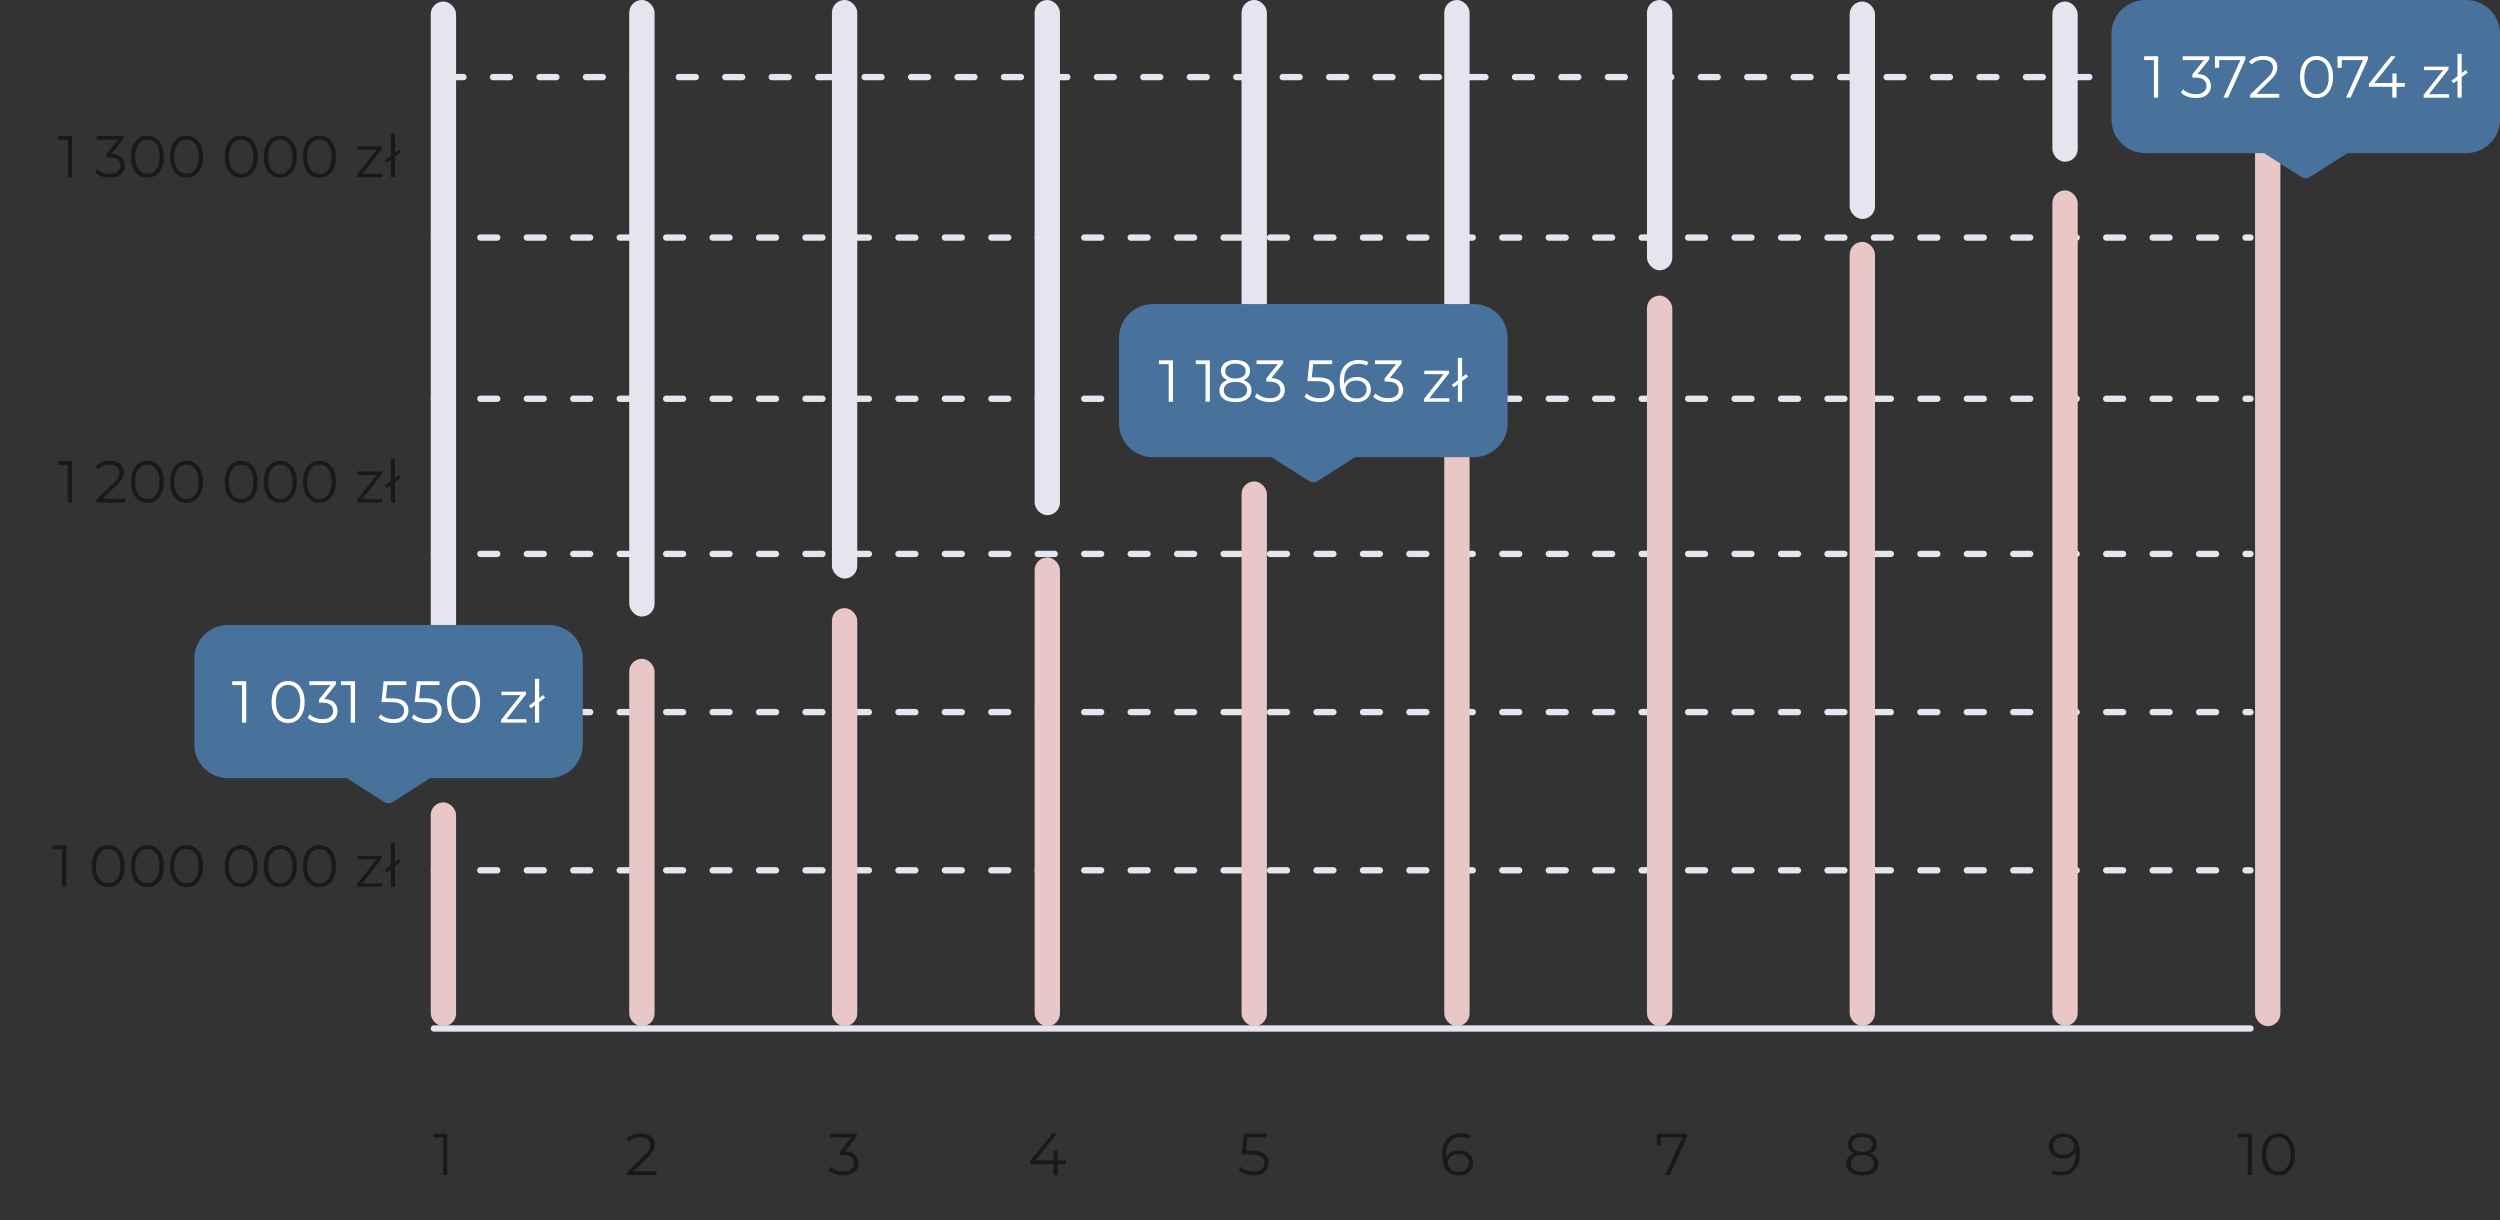 <svg width="592" height="289" viewBox="0 0 592 289" fill="none" xmlns="http://www.w3.org/2000/svg">
<rect x="0" y="0" width="592" height="289" fill="#333333" stroke="none"/>
<path d="M104.907 278.254V268.874L105.355 269.35H102.597V268.454H105.915V278.254H104.907Z" fill="black" fill-opacity="0.5"/>
<path d="M148.567 278.254V277.54L152.641 273.55C153.015 273.186 153.295 272.869 153.481 272.598C153.668 272.318 153.794 272.057 153.859 271.814C153.925 271.571 153.957 271.343 153.957 271.128C153.957 270.559 153.761 270.111 153.369 269.784C152.987 269.457 152.417 269.294 151.661 269.294C151.083 269.294 150.569 269.383 150.121 269.56C149.683 269.737 149.305 270.013 148.987 270.386L148.273 269.77C148.656 269.322 149.146 268.977 149.743 268.734C150.341 268.491 151.008 268.37 151.745 268.37C152.408 268.37 152.982 268.477 153.467 268.692C153.953 268.897 154.326 269.201 154.587 269.602C154.858 270.003 154.993 270.475 154.993 271.016C154.993 271.333 154.947 271.646 154.853 271.954C154.769 272.262 154.611 272.589 154.377 272.934C154.153 273.27 153.822 273.653 153.383 274.082L149.645 277.75L149.365 277.358H155.441V278.254H148.567Z" fill="black" fill-opacity="0.5"/>
<path d="M199.703 278.338C198.993 278.338 198.321 278.226 197.687 278.002C197.061 277.769 196.557 277.461 196.175 277.078L196.665 276.28C196.982 276.607 197.407 276.877 197.939 277.092C198.48 277.307 199.068 277.414 199.703 277.414C200.515 277.414 201.135 277.237 201.565 276.882C202.003 276.527 202.223 276.051 202.223 275.454C202.223 274.857 202.008 274.381 201.579 274.026C201.159 273.671 200.491 273.494 199.577 273.494H198.877V272.752L201.901 268.958L202.041 269.35H196.581V268.454H202.881V269.168L199.857 272.962L199.367 272.64H199.745C200.921 272.64 201.798 272.901 202.377 273.424C202.965 273.947 203.259 274.619 203.259 275.44C203.259 275.991 203.128 276.485 202.867 276.924C202.605 277.363 202.209 277.708 201.677 277.96C201.154 278.212 200.496 278.338 199.703 278.338Z" fill="black" fill-opacity="0.5"/>
<path d="M243.932 275.678V274.95L249.126 268.454H250.246L245.094 274.95L244.548 274.782H252.43V275.678H243.932ZM249.462 278.254V275.678L249.49 274.782V272.514H250.47V278.254H249.462Z" fill="black" fill-opacity="0.5"/>
<path d="M296.857 278.338C296.157 278.338 295.49 278.226 294.855 278.002C294.22 277.769 293.716 277.461 293.343 277.078L293.833 276.28C294.141 276.607 294.561 276.877 295.093 277.092C295.634 277.307 296.218 277.414 296.843 277.414C297.674 277.414 298.304 277.232 298.733 276.868C299.172 276.495 299.391 276.009 299.391 275.412C299.391 274.992 299.288 274.633 299.083 274.334C298.887 274.026 298.551 273.788 298.075 273.62C297.599 273.452 296.946 273.368 296.115 273.368H294.029L294.533 268.454H299.895V269.35H294.939L295.457 268.86L295.023 272.976L294.505 272.472H296.339C297.328 272.472 298.122 272.593 298.719 272.836C299.316 273.079 299.746 273.419 300.007 273.858C300.278 274.287 300.413 274.791 300.413 275.37C300.413 275.921 300.282 276.425 300.021 276.882C299.76 277.33 299.368 277.685 298.845 277.946C298.322 278.207 297.66 278.338 296.857 278.338Z" fill="black" fill-opacity="0.5"/>
<path d="M345.48 278.338C344.612 278.338 343.88 278.147 343.282 277.764C342.685 277.372 342.232 276.812 341.924 276.084C341.616 275.347 341.462 274.465 341.462 273.438C341.462 272.327 341.649 271.399 342.022 270.652C342.405 269.896 342.932 269.327 343.604 268.944C344.276 268.561 345.056 268.37 345.942 268.37C346.381 268.37 346.801 268.412 347.202 268.496C347.604 268.58 347.958 268.715 348.266 268.902L347.86 269.714C347.608 269.546 347.319 269.429 346.992 269.364C346.666 269.289 346.32 269.252 345.956 269.252C344.902 269.252 344.057 269.588 343.422 270.26C342.797 270.932 342.484 271.935 342.484 273.27C342.484 273.475 342.494 273.732 342.512 274.04C342.54 274.339 342.596 274.637 342.68 274.936L342.33 274.67C342.433 274.185 342.634 273.774 342.932 273.438C343.231 273.093 343.604 272.831 344.052 272.654C344.5 272.477 344.99 272.388 345.522 272.388C346.176 272.388 346.75 272.509 347.244 272.752C347.739 272.995 348.126 273.335 348.406 273.774C348.686 274.213 348.826 274.731 348.826 275.328C348.826 275.935 348.682 276.467 348.392 276.924C348.103 277.372 347.702 277.722 347.188 277.974C346.684 278.217 346.115 278.338 345.48 278.338ZM345.438 277.484C345.905 277.484 346.316 277.4 346.67 277.232C347.034 277.055 347.319 276.807 347.524 276.49C347.73 276.163 347.832 275.785 347.832 275.356C347.832 274.712 347.608 274.199 347.16 273.816C346.722 273.433 346.124 273.242 345.368 273.242C344.864 273.242 344.426 273.335 344.052 273.522C343.679 273.709 343.385 273.965 343.17 274.292C342.956 274.609 342.848 274.973 342.848 275.384C342.848 275.739 342.946 276.079 343.142 276.406C343.338 276.723 343.628 276.985 344.01 277.19C344.402 277.386 344.878 277.484 345.438 277.484Z" fill="black" fill-opacity="0.5"/>
<path d="M394.328 278.254L398.556 268.902L398.864 269.35H392.802L393.32 268.86V271.184H392.326V268.454H399.522V269.168L395.42 278.254H394.328Z" fill="black" fill-opacity="0.5"/>
<path d="M440.988 278.338C440.204 278.338 439.527 278.226 438.958 278.002C438.398 277.778 437.964 277.456 437.656 277.036C437.357 276.607 437.208 276.103 437.208 275.524C437.208 274.964 437.353 274.488 437.642 274.096C437.941 273.695 438.37 273.387 438.93 273.172C439.499 272.957 440.185 272.85 440.988 272.85C441.781 272.85 442.463 272.957 443.032 273.172C443.601 273.387 444.035 273.695 444.334 274.096C444.642 274.488 444.796 274.964 444.796 275.524C444.796 276.103 444.642 276.607 444.334 277.036C444.026 277.456 443.587 277.778 443.018 278.002C442.449 278.226 441.772 278.338 440.988 278.338ZM440.988 277.484C441.856 277.484 442.533 277.307 443.018 276.952C443.513 276.597 443.76 276.117 443.76 275.51C443.76 274.903 443.513 274.427 443.018 274.082C442.533 273.727 441.856 273.55 440.988 273.55C440.12 273.55 439.443 273.727 438.958 274.082C438.473 274.427 438.23 274.903 438.23 275.51C438.23 276.117 438.473 276.597 438.958 276.952C439.443 277.307 440.12 277.484 440.988 277.484ZM440.988 273.424C440.26 273.424 439.639 273.326 439.126 273.13C438.622 272.934 438.235 272.654 437.964 272.29C437.693 271.917 437.558 271.473 437.558 270.96C437.558 270.419 437.698 269.957 437.978 269.574C438.267 269.182 438.669 268.883 439.182 268.678C439.695 268.473 440.297 268.37 440.988 268.37C441.679 268.37 442.281 268.473 442.794 268.678C443.317 268.883 443.723 269.182 444.012 269.574C444.301 269.957 444.446 270.419 444.446 270.96C444.446 271.473 444.311 271.917 444.04 272.29C443.769 272.654 443.373 272.934 442.85 273.13C442.337 273.326 441.716 273.424 440.988 273.424ZM440.988 272.752C441.753 272.752 442.351 272.593 442.78 272.276C443.209 271.959 443.424 271.534 443.424 271.002C443.424 270.442 443.2 270.008 442.752 269.7C442.313 269.383 441.725 269.224 440.988 269.224C440.251 269.224 439.663 269.383 439.224 269.7C438.785 270.008 438.566 270.437 438.566 270.988C438.566 271.529 438.776 271.959 439.196 272.276C439.625 272.593 440.223 272.752 440.988 272.752Z" fill="black" fill-opacity="0.5"/>
<path d="M488.514 268.37C489.382 268.37 490.115 268.566 490.712 268.958C491.31 269.341 491.762 269.896 492.07 270.624C492.378 271.352 492.532 272.234 492.532 273.27C492.532 274.371 492.341 275.3 491.958 276.056C491.585 276.812 491.062 277.381 490.39 277.764C489.718 278.147 488.939 278.338 488.052 278.338C487.614 278.338 487.194 278.296 486.792 278.212C486.4 278.128 486.046 277.993 485.728 277.806L486.134 276.994C486.386 277.162 486.676 277.283 487.002 277.358C487.338 277.423 487.684 277.456 488.038 277.456C489.093 277.456 489.933 277.12 490.558 276.448C491.193 275.776 491.51 274.773 491.51 273.438C491.51 273.223 491.496 272.967 491.468 272.668C491.45 272.369 491.398 272.071 491.314 271.772L491.664 272.038C491.571 272.523 491.37 272.939 491.062 273.284C490.764 273.62 490.39 273.877 489.942 274.054C489.504 274.231 489.014 274.32 488.472 274.32C487.828 274.32 487.254 274.199 486.75 273.956C486.256 273.713 485.868 273.373 485.588 272.934C485.308 272.495 485.168 271.977 485.168 271.38C485.168 270.764 485.313 270.232 485.602 269.784C485.892 269.336 486.288 268.991 486.792 268.748C487.306 268.496 487.88 268.37 488.514 268.37ZM488.556 269.224C488.09 269.224 487.674 269.313 487.31 269.49C486.956 269.658 486.676 269.901 486.47 270.218C486.265 270.535 486.162 270.913 486.162 271.352C486.162 271.996 486.382 272.509 486.82 272.892C487.268 273.275 487.87 273.466 488.626 273.466C489.13 273.466 489.569 273.373 489.942 273.186C490.325 272.999 490.619 272.743 490.824 272.416C491.039 272.089 491.146 271.725 491.146 271.324C491.146 270.96 491.048 270.619 490.852 270.302C490.656 269.985 490.367 269.728 489.984 269.532C489.602 269.327 489.126 269.224 488.556 269.224Z" fill="black" fill-opacity="0.5"/>
<path d="M532.272 278.254V268.874L532.72 269.35H529.962V268.454H533.28V278.254H532.272ZM539.529 278.338C538.773 278.338 538.101 278.142 537.513 277.75C536.925 277.349 536.463 276.779 536.127 276.042C535.791 275.295 535.623 274.399 535.623 273.354C535.623 272.309 535.791 271.417 536.127 270.68C536.463 269.933 536.925 269.364 537.513 268.972C538.101 268.571 538.773 268.37 539.529 268.37C540.285 268.37 540.957 268.571 541.545 268.972C542.133 269.364 542.595 269.933 542.931 270.68C543.276 271.417 543.449 272.309 543.449 273.354C543.449 274.399 543.276 275.295 542.931 276.042C542.595 276.779 542.133 277.349 541.545 277.75C540.957 278.142 540.285 278.338 539.529 278.338ZM539.529 277.414C540.107 277.414 540.611 277.26 541.041 276.952C541.47 276.635 541.806 276.177 542.049 275.58C542.291 274.973 542.413 274.231 542.413 273.354C542.413 272.477 542.291 271.739 542.049 271.142C541.806 270.535 541.47 270.078 541.041 269.77C540.611 269.453 540.107 269.294 539.529 269.294C538.969 269.294 538.469 269.453 538.031 269.77C537.592 270.078 537.251 270.535 537.009 271.142C536.766 271.739 536.645 272.477 536.645 273.354C536.645 274.231 536.766 274.973 537.009 275.58C537.251 276.177 537.592 276.635 538.031 276.952C538.469 277.26 538.969 277.414 539.529 277.414Z" fill="black" fill-opacity="0.5"/>
<path d="M14.707 210V200.62L15.155 201.096H12.398V200.2H15.716V210H14.707ZM25.628 210.084C24.872 210.084 24.2 209.888 23.612 209.496C23.024 209.095 22.562 208.525 22.226 207.788C21.89 207.041 21.722 206.145 21.722 205.1C21.722 204.055 21.89 203.163 22.226 202.426C22.562 201.679 23.024 201.11 23.612 200.718C24.2 200.317 24.872 200.116 25.628 200.116C26.384 200.116 27.056 200.317 27.644 200.718C28.232 201.11 28.694 201.679 29.03 202.426C29.375 203.163 29.548 204.055 29.548 205.1C29.548 206.145 29.375 207.041 29.03 207.788C28.694 208.525 28.232 209.095 27.644 209.496C27.056 209.888 26.384 210.084 25.628 210.084ZM25.628 209.16C26.207 209.16 26.711 209.006 27.14 208.698C27.57 208.381 27.905 207.923 28.148 207.326C28.391 206.719 28.512 205.977 28.512 205.1C28.512 204.223 28.391 203.485 28.148 202.888C27.905 202.281 27.57 201.824 27.14 201.516C26.711 201.199 26.207 201.04 25.628 201.04C25.068 201.04 24.569 201.199 24.13 201.516C23.692 201.824 23.351 202.281 23.108 202.888C22.866 203.485 22.744 204.223 22.744 205.1C22.744 205.977 22.866 206.719 23.108 207.326C23.351 207.923 23.692 208.381 24.13 208.698C24.569 209.006 25.068 209.16 25.628 209.16ZM34.898 210.084C34.142 210.084 33.47 209.888 32.882 209.496C32.294 209.095 31.832 208.525 31.496 207.788C31.16 207.041 30.992 206.145 30.992 205.1C30.992 204.055 31.16 203.163 31.496 202.426C31.832 201.679 32.294 201.11 32.882 200.718C33.47 200.317 34.142 200.116 34.898 200.116C35.654 200.116 36.326 200.317 36.914 200.718C37.502 201.11 37.964 201.679 38.3 202.426C38.645 203.163 38.818 204.055 38.818 205.1C38.818 206.145 38.645 207.041 38.3 207.788C37.964 208.525 37.502 209.095 36.914 209.496C36.326 209.888 35.654 210.084 34.898 210.084ZM34.898 209.16C35.476 209.16 35.98 209.006 36.41 208.698C36.839 208.381 37.175 207.923 37.418 207.326C37.66 206.719 37.782 205.977 37.782 205.1C37.782 204.223 37.66 203.485 37.418 202.888C37.175 202.281 36.839 201.824 36.41 201.516C35.98 201.199 35.476 201.04 34.898 201.04C34.338 201.04 33.838 201.199 33.4 201.516C32.961 201.824 32.62 202.281 32.378 202.888C32.135 203.485 32.014 204.223 32.014 205.1C32.014 205.977 32.135 206.719 32.378 207.326C32.62 207.923 32.961 208.381 33.4 208.698C33.838 209.006 34.338 209.16 34.898 209.16ZM44.167 210.084C43.411 210.084 42.739 209.888 42.151 209.496C41.563 209.095 41.101 208.525 40.765 207.788C40.429 207.041 40.261 206.145 40.261 205.1C40.261 204.055 40.429 203.163 40.765 202.426C41.101 201.679 41.563 201.11 42.151 200.718C42.739 200.317 43.411 200.116 44.167 200.116C44.923 200.116 45.595 200.317 46.183 200.718C46.771 201.11 47.233 201.679 47.569 202.426C47.914 203.163 48.087 204.055 48.087 205.1C48.087 206.145 47.914 207.041 47.569 207.788C47.233 208.525 46.771 209.095 46.183 209.496C45.595 209.888 44.923 210.084 44.167 210.084ZM44.167 209.16C44.746 209.16 45.25 209.006 45.679 208.698C46.108 208.381 46.444 207.923 46.687 207.326C46.93 206.719 47.051 205.977 47.051 205.1C47.051 204.223 46.93 203.485 46.687 202.888C46.444 202.281 46.108 201.824 45.679 201.516C45.25 201.199 44.746 201.04 44.167 201.04C43.607 201.04 43.108 201.199 42.669 201.516C42.23 201.824 41.89 202.281 41.647 202.888C41.404 203.485 41.283 204.223 41.283 205.1C41.283 205.977 41.404 206.719 41.647 207.326C41.89 207.923 42.23 208.381 42.669 208.698C43.108 209.006 43.607 209.16 44.167 209.16ZM57.101 210.084C56.345 210.084 55.673 209.888 55.085 209.496C54.497 209.095 54.035 208.525 53.699 207.788C53.363 207.041 53.195 206.145 53.195 205.1C53.195 204.055 53.363 203.163 53.699 202.426C54.035 201.679 54.497 201.11 55.085 200.718C55.673 200.317 56.345 200.116 57.101 200.116C57.857 200.116 58.529 200.317 59.117 200.718C59.705 201.11 60.167 201.679 60.503 202.426C60.848 203.163 61.021 204.055 61.021 205.1C61.021 206.145 60.848 207.041 60.503 207.788C60.167 208.525 59.705 209.095 59.117 209.496C58.529 209.888 57.857 210.084 57.101 210.084ZM57.101 209.16C57.679 209.16 58.184 209.006 58.613 208.698C59.042 208.381 59.378 207.923 59.621 207.326C59.864 206.719 59.985 205.977 59.985 205.1C59.985 204.223 59.864 203.485 59.621 202.888C59.378 202.281 59.042 201.824 58.613 201.516C58.184 201.199 57.679 201.04 57.101 201.04C56.541 201.04 56.041 201.199 55.603 201.516C55.164 201.824 54.824 202.281 54.581 202.888C54.338 203.485 54.217 204.223 54.217 205.1C54.217 205.977 54.338 206.719 54.581 207.326C54.824 207.923 55.164 208.381 55.603 208.698C56.041 209.006 56.541 209.16 57.101 209.16ZM66.37 210.084C65.614 210.084 64.942 209.888 64.354 209.496C63.766 209.095 63.304 208.525 62.968 207.788C62.632 207.041 62.464 206.145 62.464 205.1C62.464 204.055 62.632 203.163 62.968 202.426C63.304 201.679 63.766 201.11 64.354 200.718C64.942 200.317 65.614 200.116 66.37 200.116C67.126 200.116 67.798 200.317 68.386 200.718C68.974 201.11 69.436 201.679 69.772 202.426C70.118 203.163 70.29 204.055 70.29 205.1C70.29 206.145 70.118 207.041 69.772 207.788C69.436 208.525 68.974 209.095 68.386 209.496C67.798 209.888 67.126 210.084 66.37 210.084ZM66.37 209.16C66.949 209.16 67.453 209.006 67.882 208.698C68.312 208.381 68.648 207.923 68.89 207.326C69.133 206.719 69.254 205.977 69.254 205.1C69.254 204.223 69.133 203.485 68.89 202.888C68.648 202.281 68.312 201.824 67.882 201.516C67.453 201.199 66.949 201.04 66.37 201.04C65.81 201.04 65.311 201.199 64.872 201.516C64.434 201.824 64.093 202.281 63.85 202.888C63.608 203.485 63.486 204.223 63.486 205.1C63.486 205.977 63.608 206.719 63.85 207.326C64.093 207.923 64.434 208.381 64.872 208.698C65.311 209.006 65.81 209.16 66.37 209.16ZM75.64 210.084C74.884 210.084 74.212 209.888 73.624 209.496C73.036 209.095 72.574 208.525 72.238 207.788C71.902 207.041 71.734 206.145 71.734 205.1C71.734 204.055 71.902 203.163 72.238 202.426C72.574 201.679 73.036 201.11 73.624 200.718C74.212 200.317 74.884 200.116 75.64 200.116C76.396 200.116 77.068 200.317 77.656 200.718C78.244 201.11 78.706 201.679 79.042 202.426C79.387 203.163 79.56 204.055 79.56 205.1C79.56 206.145 79.387 207.041 79.042 207.788C78.706 208.525 78.244 209.095 77.656 209.496C77.068 209.888 76.396 210.084 75.64 210.084ZM75.64 209.16C76.219 209.16 76.722 209.006 77.152 208.698C77.581 208.381 77.917 207.923 78.16 207.326C78.403 206.719 78.524 205.977 78.524 205.1C78.524 204.223 78.403 203.485 78.16 202.888C77.917 202.281 77.581 201.824 77.152 201.516C76.722 201.199 76.219 201.04 75.64 201.04C75.08 201.04 74.581 201.199 74.142 201.516C73.703 201.824 73.362 202.281 73.12 202.888C72.877 203.485 72.756 204.223 72.756 205.1C72.756 205.977 72.877 206.719 73.12 207.326C73.362 207.923 73.703 208.381 74.142 208.698C74.581 209.006 75.08 209.16 75.64 209.16ZM84.528 210V209.342L89.427 203.14L89.638 203.476H84.612V202.65H90.421V203.294L85.535 209.51L85.284 209.174H90.519V210H84.528ZM92.546 210V199.612H93.54V210H92.546ZM91.58 206.598L91.118 205.996L94.506 203.448L94.954 204.064L91.58 206.598Z" fill="black" fill-opacity="0.5"/>
<path d="M16.047 119V109.62L16.495 110.096H13.737V109.2H17.055V119H16.047ZM22.88 119V118.286L26.954 114.296C27.327 113.932 27.607 113.615 27.794 113.344C27.981 113.064 28.107 112.803 28.172 112.56C28.237 112.317 28.27 112.089 28.27 111.874C28.27 111.305 28.074 110.857 27.682 110.53C27.299 110.203 26.73 110.04 25.974 110.04C25.395 110.04 24.882 110.129 24.434 110.306C23.995 110.483 23.617 110.759 23.3 111.132L22.586 110.516C22.969 110.068 23.459 109.723 24.056 109.48C24.653 109.237 25.321 109.116 26.058 109.116C26.721 109.116 27.295 109.223 27.78 109.438C28.265 109.643 28.639 109.947 28.9 110.348C29.171 110.749 29.306 111.221 29.306 111.762C29.306 112.079 29.259 112.392 29.166 112.7C29.082 113.008 28.923 113.335 28.69 113.68C28.466 114.016 28.135 114.399 27.696 114.828L23.958 118.496L23.678 118.104H29.754V119H22.88ZM34.898 119.084C34.142 119.084 33.47 118.888 32.882 118.496C32.294 118.095 31.832 117.525 31.496 116.788C31.16 116.041 30.992 115.145 30.992 114.1C30.992 113.055 31.16 112.163 31.496 111.426C31.832 110.679 32.294 110.11 32.882 109.718C33.47 109.317 34.142 109.116 34.898 109.116C35.654 109.116 36.326 109.317 36.914 109.718C37.502 110.11 37.964 110.679 38.3 111.426C38.645 112.163 38.818 113.055 38.818 114.1C38.818 115.145 38.645 116.041 38.3 116.788C37.964 117.525 37.502 118.095 36.914 118.496C36.326 118.888 35.654 119.084 34.898 119.084ZM34.898 118.16C35.476 118.16 35.98 118.006 36.41 117.698C36.839 117.381 37.175 116.923 37.418 116.326C37.66 115.719 37.782 114.977 37.782 114.1C37.782 113.223 37.66 112.485 37.418 111.888C37.175 111.281 36.839 110.824 36.41 110.516C35.98 110.199 35.476 110.04 34.898 110.04C34.338 110.04 33.838 110.199 33.4 110.516C32.961 110.824 32.62 111.281 32.378 111.888C32.135 112.485 32.014 113.223 32.014 114.1C32.014 114.977 32.135 115.719 32.378 116.326C32.62 116.923 32.961 117.381 33.4 117.698C33.838 118.006 34.338 118.16 34.898 118.16ZM44.167 119.084C43.411 119.084 42.739 118.888 42.151 118.496C41.563 118.095 41.101 117.525 40.765 116.788C40.429 116.041 40.261 115.145 40.261 114.1C40.261 113.055 40.429 112.163 40.765 111.426C41.101 110.679 41.563 110.11 42.151 109.718C42.739 109.317 43.411 109.116 44.167 109.116C44.923 109.116 45.595 109.317 46.183 109.718C46.771 110.11 47.233 110.679 47.569 111.426C47.914 112.163 48.087 113.055 48.087 114.1C48.087 115.145 47.914 116.041 47.569 116.788C47.233 117.525 46.771 118.095 46.183 118.496C45.595 118.888 44.923 119.084 44.167 119.084ZM44.167 118.16C44.746 118.16 45.25 118.006 45.679 117.698C46.108 117.381 46.444 116.923 46.687 116.326C46.93 115.719 47.051 114.977 47.051 114.1C47.051 113.223 46.93 112.485 46.687 111.888C46.444 111.281 46.108 110.824 45.679 110.516C45.25 110.199 44.746 110.04 44.167 110.04C43.607 110.04 43.108 110.199 42.669 110.516C42.23 110.824 41.89 111.281 41.647 111.888C41.404 112.485 41.283 113.223 41.283 114.1C41.283 114.977 41.404 115.719 41.647 116.326C41.89 116.923 42.23 117.381 42.669 117.698C43.108 118.006 43.607 118.16 44.167 118.16ZM57.101 119.084C56.345 119.084 55.673 118.888 55.085 118.496C54.497 118.095 54.035 117.525 53.699 116.788C53.363 116.041 53.195 115.145 53.195 114.1C53.195 113.055 53.363 112.163 53.699 111.426C54.035 110.679 54.497 110.11 55.085 109.718C55.673 109.317 56.345 109.116 57.101 109.116C57.857 109.116 58.529 109.317 59.117 109.718C59.705 110.11 60.167 110.679 60.503 111.426C60.848 112.163 61.021 113.055 61.021 114.1C61.021 115.145 60.848 116.041 60.503 116.788C60.167 117.525 59.705 118.095 59.117 118.496C58.529 118.888 57.857 119.084 57.101 119.084ZM57.101 118.16C57.679 118.16 58.184 118.006 58.613 117.698C59.042 117.381 59.378 116.923 59.621 116.326C59.864 115.719 59.985 114.977 59.985 114.1C59.985 113.223 59.864 112.485 59.621 111.888C59.378 111.281 59.042 110.824 58.613 110.516C58.184 110.199 57.679 110.04 57.101 110.04C56.541 110.04 56.041 110.199 55.603 110.516C55.164 110.824 54.824 111.281 54.581 111.888C54.338 112.485 54.217 113.223 54.217 114.1C54.217 114.977 54.338 115.719 54.581 116.326C54.824 116.923 55.164 117.381 55.603 117.698C56.041 118.006 56.541 118.16 57.101 118.16ZM66.37 119.084C65.614 119.084 64.942 118.888 64.354 118.496C63.766 118.095 63.304 117.525 62.968 116.788C62.632 116.041 62.464 115.145 62.464 114.1C62.464 113.055 62.632 112.163 62.968 111.426C63.304 110.679 63.766 110.11 64.354 109.718C64.942 109.317 65.614 109.116 66.37 109.116C67.126 109.116 67.798 109.317 68.386 109.718C68.974 110.11 69.436 110.679 69.772 111.426C70.118 112.163 70.29 113.055 70.29 114.1C70.29 115.145 70.118 116.041 69.772 116.788C69.436 117.525 68.974 118.095 68.386 118.496C67.798 118.888 67.126 119.084 66.37 119.084ZM66.37 118.16C66.949 118.16 67.453 118.006 67.882 117.698C68.312 117.381 68.648 116.923 68.89 116.326C69.133 115.719 69.254 114.977 69.254 114.1C69.254 113.223 69.133 112.485 68.89 111.888C68.648 111.281 68.312 110.824 67.882 110.516C67.453 110.199 66.949 110.04 66.37 110.04C65.81 110.04 65.311 110.199 64.872 110.516C64.434 110.824 64.093 111.281 63.85 111.888C63.608 112.485 63.486 113.223 63.486 114.1C63.486 114.977 63.608 115.719 63.85 116.326C64.093 116.923 64.434 117.381 64.872 117.698C65.311 118.006 65.81 118.16 66.37 118.16ZM75.64 119.084C74.884 119.084 74.212 118.888 73.624 118.496C73.036 118.095 72.574 117.525 72.238 116.788C71.902 116.041 71.734 115.145 71.734 114.1C71.734 113.055 71.902 112.163 72.238 111.426C72.574 110.679 73.036 110.11 73.624 109.718C74.212 109.317 74.884 109.116 75.64 109.116C76.396 109.116 77.068 109.317 77.656 109.718C78.244 110.11 78.706 110.679 79.042 111.426C79.387 112.163 79.56 113.055 79.56 114.1C79.56 115.145 79.387 116.041 79.042 116.788C78.706 117.525 78.244 118.095 77.656 118.496C77.068 118.888 76.396 119.084 75.64 119.084ZM75.64 118.16C76.219 118.16 76.722 118.006 77.152 117.698C77.581 117.381 77.917 116.923 78.16 116.326C78.403 115.719 78.524 114.977 78.524 114.1C78.524 113.223 78.403 112.485 78.16 111.888C77.917 111.281 77.581 110.824 77.152 110.516C76.722 110.199 76.219 110.04 75.64 110.04C75.08 110.04 74.581 110.199 74.142 110.516C73.703 110.824 73.362 111.281 73.12 111.888C72.877 112.485 72.756 113.223 72.756 114.1C72.756 114.977 72.877 115.719 73.12 116.326C73.362 116.923 73.703 117.381 74.142 117.698C74.581 118.006 75.08 118.16 75.64 118.16ZM84.528 119V118.342L89.427 112.14L89.638 112.476H84.612V111.65H90.421V112.294L85.535 118.51L85.284 118.174H90.519V119H84.528ZM92.546 119V108.612H93.54V119H92.546ZM91.58 115.598L91.118 114.996L94.506 112.448L94.954 113.064L91.58 115.598Z" fill="black" fill-opacity="0.5"/>
<path d="M16.075 42V32.62L16.523 33.096H13.765V32.2H17.083V42H16.075ZM26.015 42.084C25.306 42.084 24.634 41.972 23.999 41.748C23.374 41.515 22.87 41.207 22.487 40.824L22.977 40.026C23.295 40.353 23.719 40.623 24.251 40.838C24.793 41.053 25.381 41.16 26.015 41.16C26.827 41.16 27.448 40.983 27.877 40.628C28.316 40.273 28.535 39.797 28.535 39.2C28.535 38.603 28.321 38.127 27.891 37.772C27.471 37.417 26.804 37.24 25.889 37.24H25.189V36.498L28.213 32.704L28.353 33.096H22.893V32.2H29.193V32.914L26.169 36.708L25.679 36.386H26.057C27.233 36.386 28.111 36.647 28.689 37.17C29.277 37.693 29.571 38.365 29.571 39.186C29.571 39.737 29.441 40.231 29.179 40.67C28.918 41.109 28.521 41.454 27.989 41.706C27.467 41.958 26.809 42.084 26.015 42.084ZM34.898 42.084C34.142 42.084 33.47 41.888 32.882 41.496C32.294 41.095 31.832 40.525 31.496 39.788C31.16 39.041 30.992 38.145 30.992 37.1C30.992 36.055 31.16 35.163 31.496 34.426C31.832 33.679 32.294 33.11 32.882 32.718C33.47 32.317 34.142 32.116 34.898 32.116C35.654 32.116 36.326 32.317 36.914 32.718C37.502 33.11 37.964 33.679 38.3 34.426C38.645 35.163 38.818 36.055 38.818 37.1C38.818 38.145 38.645 39.041 38.3 39.788C37.964 40.525 37.502 41.095 36.914 41.496C36.326 41.888 35.654 42.084 34.898 42.084ZM34.898 41.16C35.476 41.16 35.98 41.006 36.41 40.698C36.839 40.381 37.175 39.923 37.418 39.326C37.66 38.719 37.782 37.977 37.782 37.1C37.782 36.223 37.66 35.485 37.418 34.888C37.175 34.281 36.839 33.824 36.41 33.516C35.98 33.199 35.476 33.04 34.898 33.04C34.338 33.04 33.838 33.199 33.4 33.516C32.961 33.824 32.62 34.281 32.378 34.888C32.135 35.485 32.014 36.223 32.014 37.1C32.014 37.977 32.135 38.719 32.378 39.326C32.62 39.923 32.961 40.381 33.4 40.698C33.838 41.006 34.338 41.16 34.898 41.16ZM44.167 42.084C43.411 42.084 42.739 41.888 42.151 41.496C41.563 41.095 41.101 40.525 40.765 39.788C40.429 39.041 40.261 38.145 40.261 37.1C40.261 36.055 40.429 35.163 40.765 34.426C41.101 33.679 41.563 33.11 42.151 32.718C42.739 32.317 43.411 32.116 44.167 32.116C44.923 32.116 45.595 32.317 46.183 32.718C46.771 33.11 47.233 33.679 47.569 34.426C47.914 35.163 48.087 36.055 48.087 37.1C48.087 38.145 47.914 39.041 47.569 39.788C47.233 40.525 46.771 41.095 46.183 41.496C45.595 41.888 44.923 42.084 44.167 42.084ZM44.167 41.16C44.746 41.16 45.25 41.006 45.679 40.698C46.108 40.381 46.444 39.923 46.687 39.326C46.93 38.719 47.051 37.977 47.051 37.1C47.051 36.223 46.93 35.485 46.687 34.888C46.444 34.281 46.108 33.824 45.679 33.516C45.25 33.199 44.746 33.04 44.167 33.04C43.607 33.04 43.108 33.199 42.669 33.516C42.23 33.824 41.89 34.281 41.647 34.888C41.404 35.485 41.283 36.223 41.283 37.1C41.283 37.977 41.404 38.719 41.647 39.326C41.89 39.923 42.23 40.381 42.669 40.698C43.108 41.006 43.607 41.16 44.167 41.16ZM57.101 42.084C56.345 42.084 55.673 41.888 55.085 41.496C54.497 41.095 54.035 40.525 53.699 39.788C53.363 39.041 53.195 38.145 53.195 37.1C53.195 36.055 53.363 35.163 53.699 34.426C54.035 33.679 54.497 33.11 55.085 32.718C55.673 32.317 56.345 32.116 57.101 32.116C57.857 32.116 58.529 32.317 59.117 32.718C59.705 33.11 60.167 33.679 60.503 34.426C60.848 35.163 61.021 36.055 61.021 37.1C61.021 38.145 60.848 39.041 60.503 39.788C60.167 40.525 59.705 41.095 59.117 41.496C58.529 41.888 57.857 42.084 57.101 42.084ZM57.101 41.16C57.679 41.16 58.184 41.006 58.613 40.698C59.042 40.381 59.378 39.923 59.621 39.326C59.864 38.719 59.985 37.977 59.985 37.1C59.985 36.223 59.864 35.485 59.621 34.888C59.378 34.281 59.042 33.824 58.613 33.516C58.184 33.199 57.679 33.04 57.101 33.04C56.541 33.04 56.041 33.199 55.603 33.516C55.164 33.824 54.824 34.281 54.581 34.888C54.338 35.485 54.217 36.223 54.217 37.1C54.217 37.977 54.338 38.719 54.581 39.326C54.824 39.923 55.164 40.381 55.603 40.698C56.041 41.006 56.541 41.16 57.101 41.16ZM66.37 42.084C65.614 42.084 64.942 41.888 64.354 41.496C63.766 41.095 63.304 40.525 62.968 39.788C62.632 39.041 62.464 38.145 62.464 37.1C62.464 36.055 62.632 35.163 62.968 34.426C63.304 33.679 63.766 33.11 64.354 32.718C64.942 32.317 65.614 32.116 66.37 32.116C67.126 32.116 67.798 32.317 68.386 32.718C68.974 33.11 69.436 33.679 69.772 34.426C70.118 35.163 70.29 36.055 70.29 37.1C70.29 38.145 70.118 39.041 69.772 39.788C69.436 40.525 68.974 41.095 68.386 41.496C67.798 41.888 67.126 42.084 66.37 42.084ZM66.37 41.16C66.949 41.16 67.453 41.006 67.882 40.698C68.312 40.381 68.648 39.923 68.89 39.326C69.133 38.719 69.254 37.977 69.254 37.1C69.254 36.223 69.133 35.485 68.89 34.888C68.648 34.281 68.312 33.824 67.882 33.516C67.453 33.199 66.949 33.04 66.37 33.04C65.81 33.04 65.311 33.199 64.872 33.516C64.434 33.824 64.093 34.281 63.85 34.888C63.608 35.485 63.486 36.223 63.486 37.1C63.486 37.977 63.608 38.719 63.85 39.326C64.093 39.923 64.434 40.381 64.872 40.698C65.311 41.006 65.81 41.16 66.37 41.16ZM75.64 42.084C74.884 42.084 74.212 41.888 73.624 41.496C73.036 41.095 72.574 40.525 72.238 39.788C71.902 39.041 71.734 38.145 71.734 37.1C71.734 36.055 71.902 35.163 72.238 34.426C72.574 33.679 73.036 33.11 73.624 32.718C74.212 32.317 74.884 32.116 75.64 32.116C76.396 32.116 77.068 32.317 77.656 32.718C78.244 33.11 78.706 33.679 79.042 34.426C79.387 35.163 79.56 36.055 79.56 37.1C79.56 38.145 79.387 39.041 79.042 39.788C78.706 40.525 78.244 41.095 77.656 41.496C77.068 41.888 76.396 42.084 75.64 42.084ZM75.64 41.16C76.219 41.16 76.722 41.006 77.152 40.698C77.581 40.381 77.917 39.923 78.16 39.326C78.403 38.719 78.524 37.977 78.524 37.1C78.524 36.223 78.403 35.485 78.16 34.888C77.917 34.281 77.581 33.824 77.152 33.516C76.722 33.199 76.219 33.04 75.64 33.04C75.08 33.04 74.581 33.199 74.142 33.516C73.703 33.824 73.362 34.281 73.12 34.888C72.877 35.485 72.756 36.223 72.756 37.1C72.756 37.977 72.877 38.719 73.12 39.326C73.362 39.923 73.703 40.381 74.142 40.698C74.581 41.006 75.08 41.16 75.64 41.16ZM84.528 42V41.342L89.427 35.14L89.638 35.476H84.612V34.65H90.421V35.294L85.535 41.51L85.284 41.174H90.519V42H84.528ZM92.546 42V31.612H93.54V42H92.546ZM91.58 38.598L91.118 37.996L94.506 35.448L94.954 36.064L91.58 38.598Z" fill="black" fill-opacity="0.5"/>
<line x1="102.75" y1="243.549" x2="532.913" y2="243.549" stroke="#E5E5EF" stroke-width="1.5" stroke-linecap="round"/>
<line x1="102.75" y1="206.092" x2="532.913" y2="206.092" stroke="#E5E5EF" stroke-width="1.5" stroke-linecap="round" stroke-dasharray="4 7"/>
<line x1="102.75" y1="168.631" x2="532.913" y2="168.631" stroke="#E5E5EF" stroke-width="1.5" stroke-linecap="round" stroke-dasharray="4 7"/>
<line x1="102.75" y1="131.17" x2="532.913" y2="131.17" stroke="#E5E5EF" stroke-width="1.5" stroke-linecap="round" stroke-dasharray="4 7"/>
<line x1="102.75" y1="94.424" x2="532.913" y2="94.424" stroke="#E5E5EF" stroke-width="1.5" stroke-linecap="round" stroke-dasharray="4 7"/>
<line x1="102.75" y1="56.25" x2="532.913" y2="56.25" stroke="#E5E5EF" stroke-width="1.5" stroke-linecap="round" stroke-dasharray="4 7"/>
<line x1="105.75" y1="18.25" x2="535.913" y2="18.25" stroke="#E5E5EF" stroke-width="1.5" stroke-linecap="round" stroke-dasharray="4 7"/>
<rect x="534" width="6" height="19" rx="3" fill="#E5E5EF"/>
<rect x="534" y="27" width="6" height="216" rx="3" fill="#EAC7C7"/>
<rect x="486" y="0.363" width="6" height="37.943" rx="3" fill="#E5E5EF"/>
<rect x="486" y="45.082" width="6" height="197.845" rx="3" fill="#EAC7C7"/>
<rect x="438" y="0.363" width="6" height="51.494" rx="3" fill="#E5E5EF"/>
<rect x="438" y="57.277" width="6" height="185.649" rx="3" fill="#EAC7C7"/>
<rect x="390" width="6" height="64" rx="3" fill="#E5E5EF"/>
<rect x="390" y="70" width="6" height="173" rx="3" fill="#EAC7C7"/>
<rect x="342" width="6" height="78" rx="3" fill="#E5E5EF"/>
<rect x="342" y="84" width="6" height="159" rx="3" fill="#EAC7C7"/>
<rect x="294" width="6" height="95" rx="3" fill="#E5E5EF"/>
<rect x="294" y="114" width="6" height="129" rx="3" fill="#EAC7C7"/>
<rect x="245" width="6" height="122" rx="3" fill="#E5E5EF"/>
<rect x="245" y="132" width="6" height="111" rx="3" fill="#EAC7C7"/>
<rect x="197" width="6" height="137" rx="3" fill="#E5E5EF"/>
<rect x="197" y="144" width="6" height="99" rx="3" fill="#EAC7C7"/>
<rect x="149" width="6" height="146" rx="3" fill="#E5E5EF"/>
<rect x="149" y="156" width="6" height="87" rx="3" fill="#EAC7C7"/>
<rect x="102" y="0.363" width="6" height="162.612" rx="3" fill="#E5E5EF"/>
<rect x="102" y="190" width="6" height="53" rx="3" fill="#EAC7C7"/>
<path d="M130 148C134.418 148 138 151.582 138 156V176.263C138 180.681 134.418 184.263 130 184.263H101.876L93.074 189.875C92.418 190.293 91.58 190.293 90.924 189.875L82.122 184.263H54C49.582 184.263 46 180.681 46 176.263V156C46 151.582 49.582 148 54 148H130Z" fill="#48729C"/>
<path d="M57.301 171.131V161.751L57.749 162.227H54.991V161.331H58.309V171.131H57.301ZM68.222 171.215C67.466 171.215 66.793 171.019 66.206 170.627C65.618 170.226 65.156 169.656 64.82 168.919C64.484 168.172 64.316 167.276 64.316 166.231C64.316 165.186 64.484 164.294 64.82 163.557C65.156 162.81 65.618 162.241 66.206 161.849C66.793 161.448 67.466 161.247 68.222 161.247C68.978 161.247 69.65 161.448 70.237 161.849C70.826 162.241 71.287 162.81 71.624 163.557C71.969 164.294 72.141 165.186 72.141 166.231C72.141 167.276 71.969 168.172 71.624 168.919C71.287 169.656 70.826 170.226 70.237 170.627C69.65 171.019 68.978 171.215 68.222 171.215ZM68.222 170.291C68.8 170.291 69.304 170.137 69.734 169.829C70.163 169.512 70.499 169.054 70.742 168.457C70.984 167.85 71.106 167.108 71.106 166.231C71.106 165.354 70.984 164.616 70.742 164.019C70.499 163.412 70.163 162.955 69.734 162.647C69.304 162.33 68.8 162.171 68.222 162.171C67.662 162.171 67.162 162.33 66.724 162.647C66.285 162.955 65.944 163.412 65.701 164.019C65.459 164.616 65.338 165.354 65.338 166.231C65.338 167.108 65.459 167.85 65.701 168.457C65.944 169.054 66.285 169.512 66.724 169.829C67.162 170.137 67.662 170.291 68.222 170.291ZM76.374 171.215C75.665 171.215 74.993 171.103 74.358 170.879C73.733 170.646 73.229 170.338 72.846 169.955L73.336 169.157C73.654 169.484 74.078 169.754 74.61 169.969C75.152 170.184 75.74 170.291 76.374 170.291C77.186 170.291 77.807 170.114 78.236 169.759C78.675 169.404 78.894 168.928 78.894 168.331C78.894 167.734 78.68 167.258 78.25 166.903C77.83 166.548 77.163 166.371 76.248 166.371H75.548V165.629L78.572 161.835L78.712 162.227H73.252V161.331H79.552V162.045L76.528 165.839L76.038 165.517H76.416C77.592 165.517 78.47 165.778 79.048 166.301C79.636 166.824 79.93 167.496 79.93 168.317C79.93 168.868 79.8 169.362 79.538 169.801C79.277 170.24 78.88 170.585 78.348 170.837C77.826 171.089 77.168 171.215 76.374 171.215ZM83.059 171.131V161.751L83.507 162.227H80.749V161.331H84.067V171.131H83.059ZM93.167 171.215C92.467 171.215 91.8 171.103 91.165 170.879C90.531 170.646 90.027 170.338 89.653 169.955L90.143 169.157C90.451 169.484 90.871 169.754 91.403 169.969C91.945 170.184 92.528 170.291 93.153 170.291C93.984 170.291 94.614 170.109 95.043 169.745C95.482 169.372 95.701 168.886 95.701 168.289C95.701 167.869 95.599 167.51 95.393 167.211C95.197 166.903 94.861 166.665 94.385 166.497C93.909 166.329 93.256 166.245 92.425 166.245H90.339L90.843 161.331H96.205V162.227H91.249L91.767 161.737L91.333 165.853L90.815 165.349H92.649C93.639 165.349 94.432 165.47 95.029 165.713C95.627 165.956 96.056 166.296 96.317 166.735C96.588 167.164 96.723 167.668 96.723 168.247C96.723 168.798 96.593 169.302 96.331 169.759C96.07 170.207 95.678 170.562 95.155 170.823C94.633 171.084 93.97 171.215 93.167 171.215ZM101.029 171.215C100.329 171.215 99.661 171.103 99.027 170.879C98.392 170.646 97.888 170.338 97.515 169.955L98.005 169.157C98.313 169.484 98.733 169.754 99.265 169.969C99.806 170.184 100.389 170.291 101.015 170.291C101.845 170.291 102.475 170.109 102.905 169.745C103.343 169.372 103.563 168.886 103.563 168.289C103.563 167.869 103.46 167.51 103.255 167.211C103.059 166.903 102.723 166.665 102.247 166.497C101.771 166.329 101.117 166.245 100.287 166.245H98.201L98.705 161.331H104.067V162.227H99.111L99.629 161.737L99.195 165.853L98.677 165.349H100.511C101.5 165.349 102.293 165.47 102.891 165.713C103.488 165.956 103.917 166.296 104.179 166.735C104.449 167.164 104.585 167.668 104.585 168.247C104.585 168.798 104.454 169.302 104.193 169.759C103.931 170.207 103.539 170.562 103.017 170.823C102.494 171.084 101.831 171.215 101.029 171.215ZM109.77 171.215C109.014 171.215 108.342 171.019 107.754 170.627C107.166 170.226 106.704 169.656 106.368 168.919C106.032 168.172 105.864 167.276 105.864 166.231C105.864 165.186 106.032 164.294 106.368 163.557C106.704 162.81 107.166 162.241 107.754 161.849C108.342 161.448 109.014 161.247 109.77 161.247C110.526 161.247 111.198 161.448 111.786 161.849C112.374 162.241 112.836 162.81 113.172 163.557C113.518 164.294 113.69 165.186 113.69 166.231C113.69 167.276 113.518 168.172 113.172 168.919C112.836 169.656 112.374 170.226 111.786 170.627C111.198 171.019 110.526 171.215 109.77 171.215ZM109.77 170.291C110.349 170.291 110.853 170.137 111.282 169.829C111.712 169.512 112.048 169.054 112.29 168.457C112.533 167.85 112.654 167.108 112.654 166.231C112.654 165.354 112.533 164.616 112.29 164.019C112.048 163.412 111.712 162.955 111.282 162.647C110.853 162.33 110.349 162.171 109.77 162.171C109.21 162.171 108.711 162.33 108.272 162.647C107.834 162.955 107.493 163.412 107.25 164.019C107.008 164.616 106.886 165.354 106.886 166.231C106.886 167.108 107.008 167.85 107.25 168.457C107.493 169.054 107.834 169.512 108.272 169.829C108.711 170.137 109.21 170.291 109.77 170.291ZM118.658 171.131V170.473L123.558 164.271L123.768 164.607H118.742V163.781H124.552V164.425L119.666 170.641L119.414 170.305H124.65V171.131H118.658ZM126.676 171.131V160.743H127.67V171.131H126.676ZM125.71 167.729L125.248 167.127L128.636 164.579L129.084 165.195L125.71 167.729Z" fill="white"/>
<path d="M349 72C353.418 72 357 75.582 357 80V100.263C357 104.681 353.418 108.263 349 108.263H320.876L312.074 113.875C311.418 114.293 310.58 114.293 309.924 113.875L301.122 108.263H273C268.582 108.263 265 104.681 265 100.263V80C265 75.582 268.582 72 273 72H349Z" fill="#48729C"/>
<path d="M276.752 95.131V85.751L277.2 86.227H274.442V85.331H277.76V95.131H276.752ZM285.475 95.131V85.751L285.923 86.227H283.165V85.331H286.483V95.131H285.475ZM292.549 95.215C291.765 95.215 291.089 95.103 290.519 94.879C289.959 94.655 289.525 94.333 289.217 93.913C288.919 93.484 288.769 92.98 288.769 92.401C288.769 91.841 288.914 91.365 289.203 90.973C289.502 90.572 289.931 90.263 290.491 90.049C291.061 89.834 291.747 89.727 292.549 89.727C293.343 89.727 294.024 89.834 294.593 90.049C295.163 90.263 295.597 90.572 295.895 90.973C296.203 91.365 296.357 91.841 296.357 92.401C296.357 92.98 296.203 93.484 295.895 93.913C295.587 94.333 295.149 94.655 294.579 94.879C294.01 95.103 293.333 95.215 292.549 95.215ZM292.549 94.361C293.417 94.361 294.094 94.183 294.579 93.829C295.074 93.474 295.321 92.993 295.321 92.387C295.321 91.78 295.074 91.304 294.579 90.959C294.094 90.604 293.417 90.427 292.549 90.427C291.681 90.427 291.005 90.604 290.519 90.959C290.034 91.304 289.791 91.78 289.791 92.387C289.791 92.993 290.034 93.474 290.519 93.829C291.005 94.183 291.681 94.361 292.549 94.361ZM292.549 90.301C291.821 90.301 291.201 90.203 290.687 90.007C290.183 89.811 289.796 89.531 289.525 89.167C289.255 88.793 289.119 88.35 289.119 87.837C289.119 87.296 289.259 86.834 289.539 86.451C289.829 86.059 290.23 85.76 290.743 85.555C291.257 85.35 291.859 85.247 292.549 85.247C293.24 85.247 293.842 85.35 294.355 85.555C294.878 85.76 295.284 86.059 295.573 86.451C295.863 86.834 296.007 87.296 296.007 87.837C296.007 88.35 295.872 88.793 295.601 89.167C295.331 89.531 294.934 89.811 294.411 90.007C293.898 90.203 293.277 90.301 292.549 90.301ZM292.549 89.629C293.315 89.629 293.912 89.47 294.341 89.153C294.771 88.835 294.985 88.411 294.985 87.879C294.985 87.319 294.761 86.885 294.313 86.577C293.875 86.26 293.287 86.101 292.549 86.101C291.812 86.101 291.224 86.26 290.785 86.577C290.347 86.885 290.127 87.314 290.127 87.865C290.127 88.406 290.337 88.835 290.757 89.153C291.187 89.47 291.784 89.629 292.549 89.629ZM300.679 95.215C299.97 95.215 299.298 95.103 298.663 94.879C298.038 94.645 297.534 94.338 297.151 93.955L297.641 93.157C297.958 93.484 298.383 93.754 298.915 93.969C299.456 94.183 300.044 94.291 300.679 94.291C301.491 94.291 302.112 94.114 302.541 93.759C302.98 93.404 303.199 92.928 303.199 92.331C303.199 91.734 302.984 91.257 302.555 90.903C302.135 90.548 301.468 90.371 300.553 90.371H299.853V89.629L302.877 85.835L303.017 86.227H297.557V85.331H303.857V86.045L300.833 89.839L300.343 89.517H300.721C301.897 89.517 302.774 89.778 303.353 90.301C303.941 90.823 304.235 91.496 304.235 92.317C304.235 92.868 304.104 93.362 303.843 93.801C303.582 94.24 303.185 94.585 302.653 94.837C302.13 95.089 301.472 95.215 300.679 95.215ZM312.413 95.215C311.713 95.215 311.046 95.103 310.411 94.879C309.777 94.645 309.273 94.338 308.899 93.955L309.389 93.157C309.697 93.484 310.117 93.754 310.649 93.969C311.191 94.183 311.774 94.291 312.399 94.291C313.23 94.291 313.86 94.109 314.289 93.745C314.728 93.371 314.947 92.886 314.947 92.289C314.947 91.869 314.845 91.51 314.639 91.211C314.443 90.903 314.107 90.665 313.631 90.497C313.155 90.329 312.502 90.245 311.671 90.245H309.585L310.089 85.331H315.451V86.227H310.495L311.013 85.737L310.579 89.853L310.061 89.349H311.895C312.885 89.349 313.678 89.47 314.275 89.713C314.873 89.956 315.302 90.296 315.563 90.735C315.834 91.164 315.969 91.668 315.969 92.247C315.969 92.797 315.839 93.302 315.577 93.759C315.316 94.207 314.924 94.561 314.401 94.823C313.879 95.084 313.216 95.215 312.413 95.215ZM321.267 95.215C320.399 95.215 319.666 95.023 319.069 94.641C318.472 94.249 318.019 93.689 317.711 92.961C317.403 92.224 317.249 91.341 317.249 90.315C317.249 89.204 317.436 88.275 317.809 87.529C318.192 86.773 318.719 86.204 319.391 85.821C320.063 85.438 320.842 85.247 321.729 85.247C322.168 85.247 322.588 85.289 322.989 85.373C323.39 85.457 323.745 85.592 324.053 85.779L323.647 86.591C323.395 86.423 323.106 86.306 322.779 86.241C322.452 86.166 322.107 86.129 321.743 86.129C320.688 86.129 319.844 86.465 319.209 87.137C318.584 87.809 318.271 88.812 318.271 90.147C318.271 90.352 318.28 90.609 318.299 90.917C318.327 91.216 318.383 91.514 318.467 91.813L318.117 91.547C318.22 91.061 318.42 90.651 318.719 90.315C319.018 89.969 319.391 89.708 319.839 89.531C320.287 89.353 320.777 89.265 321.309 89.265C321.962 89.265 322.536 89.386 323.031 89.629C323.526 89.871 323.913 90.212 324.193 90.651C324.473 91.09 324.613 91.608 324.613 92.205C324.613 92.811 324.468 93.344 324.179 93.801C323.89 94.249 323.488 94.599 322.975 94.851C322.471 95.094 321.902 95.215 321.267 95.215ZM321.225 94.361C321.692 94.361 322.102 94.277 322.457 94.109C322.821 93.931 323.106 93.684 323.311 93.367C323.516 93.04 323.619 92.662 323.619 92.233C323.619 91.589 323.395 91.076 322.947 90.693C322.508 90.31 321.911 90.119 321.155 90.119C320.651 90.119 320.212 90.212 319.839 90.399C319.466 90.585 319.172 90.842 318.957 91.169C318.742 91.486 318.635 91.85 318.635 92.261C318.635 92.615 318.733 92.956 318.929 93.283C319.125 93.6 319.414 93.862 319.797 94.067C320.189 94.263 320.665 94.361 321.225 94.361ZM328.706 95.215C327.997 95.215 327.325 95.103 326.69 94.879C326.065 94.645 325.561 94.338 325.178 93.955L325.668 93.157C325.986 93.484 326.41 93.754 326.942 93.969C327.484 94.183 328.072 94.291 328.706 94.291C329.518 94.291 330.139 94.114 330.568 93.759C331.007 93.404 331.226 92.928 331.226 92.331C331.226 91.734 331.012 91.257 330.582 90.903C330.162 90.548 329.495 90.371 328.58 90.371H327.88V89.629L330.904 85.835L331.044 86.227H325.584V85.331H331.884V86.045L328.86 89.839L328.37 89.517H328.748C329.924 89.517 330.802 89.778 331.38 90.301C331.968 90.823 332.262 91.496 332.262 92.317C332.262 92.868 332.132 93.362 331.87 93.801C331.609 94.24 331.212 94.585 330.68 94.837C330.158 95.089 329.5 95.215 328.706 95.215ZM337.207 95.131V94.473L342.107 88.271L342.317 88.607H337.291V87.781H343.101V88.425L338.215 94.641L337.963 94.305H343.199V95.131H337.207ZM345.225 95.131V84.743H346.219V95.131H345.225ZM344.259 91.729L343.797 91.127L347.185 88.579L347.633 89.195L344.259 91.729Z" fill="white"/>
<path d="M584 0C588.418 2.73389e-06 592 3.582 592 8V28.263C592 32.681 588.418 36.263 584 36.263H555.876L547.074 41.875C546.418 42.293 545.58 42.293 544.924 41.875L536.122 36.263H508C503.582 36.263 500 32.681 500 28.263V8C500 3.582 503.582 9.24368e-08 508 0H584Z" fill="#48729C"/>
<path d="M510.043 23.131V13.751L510.491 14.227H507.733V13.331H511.051V23.131H510.043ZM519.984 23.215C519.274 23.215 518.602 23.103 517.968 22.879C517.342 22.645 516.838 22.337 516.456 21.955L516.946 21.157C517.263 21.483 517.688 21.754 518.22 21.969C518.761 22.183 519.349 22.291 519.984 22.291C520.796 22.291 521.416 22.113 521.846 21.759C522.284 21.404 522.504 20.928 522.504 20.331C522.504 19.733 522.289 19.258 521.86 18.903C521.44 18.548 520.772 18.371 519.858 18.371H519.158V17.629L522.182 13.835L522.322 14.227H516.862V13.331H523.162V14.045L520.138 17.839L519.648 17.517H520.026C521.202 17.517 522.079 17.778 522.658 18.301C523.246 18.823 523.54 19.495 523.54 20.317C523.54 20.867 523.409 21.362 523.148 21.801C522.886 22.239 522.49 22.585 521.958 22.837C521.435 23.089 520.777 23.215 519.984 23.215ZM526.504 23.131L530.732 13.779L531.04 14.227H524.978L525.496 13.737V16.061H524.502V13.331H531.698V14.045L527.596 23.131H526.504ZM532.844 23.131V22.417L536.918 18.427C537.292 18.063 537.572 17.745 537.758 17.475C537.945 17.195 538.071 16.933 538.136 16.691C538.202 16.448 538.234 16.22 538.234 16.005C538.234 15.435 538.038 14.988 537.646 14.661C537.264 14.334 536.694 14.171 535.938 14.171C535.36 14.171 534.846 14.259 534.398 14.437C533.96 14.614 533.582 14.889 533.264 15.263L532.55 14.647C532.933 14.199 533.423 13.854 534.02 13.611C534.618 13.368 535.285 13.247 536.022 13.247C536.685 13.247 537.259 13.354 537.744 13.569C538.23 13.774 538.603 14.078 538.864 14.479C539.135 14.88 539.27 15.351 539.27 15.893C539.27 16.21 539.224 16.523 539.13 16.831C539.046 17.139 538.888 17.465 538.654 17.811C538.43 18.147 538.099 18.529 537.66 18.959L533.922 22.627L533.642 22.235H539.718V23.131H532.844ZM548.554 23.215C547.798 23.215 547.126 23.019 546.538 22.627C545.95 22.226 545.488 21.656 545.152 20.919C544.816 20.172 544.648 19.276 544.648 18.231C544.648 17.186 544.816 16.294 545.152 15.557C545.488 14.81 545.95 14.241 546.538 13.849C547.126 13.447 547.798 13.247 548.554 13.247C549.31 13.247 549.982 13.447 550.57 13.849C551.158 14.241 551.62 14.81 551.956 15.557C552.301 16.294 552.474 17.186 552.474 18.231C552.474 19.276 552.301 20.172 551.956 20.919C551.62 21.656 551.158 22.226 550.57 22.627C549.982 23.019 549.31 23.215 548.554 23.215ZM548.554 22.291C549.132 22.291 549.636 22.137 550.066 21.829C550.495 21.512 550.831 21.054 551.074 20.457C551.316 19.85 551.438 19.108 551.438 18.231C551.438 17.354 551.316 16.616 551.074 16.019C550.831 15.412 550.495 14.955 550.066 14.647C549.636 14.329 549.132 14.171 548.554 14.171C547.994 14.171 547.494 14.329 547.056 14.647C546.617 14.955 546.276 15.412 546.034 16.019C545.791 16.616 545.67 17.354 545.67 18.231C545.67 19.108 545.791 19.85 546.034 20.457C546.276 21.054 546.617 21.512 547.056 21.829C547.494 22.137 547.994 22.291 548.554 22.291ZM555.53 23.131L559.758 13.779L560.066 14.227H554.004L554.522 13.737V16.061H553.528V13.331H560.724V14.045L556.622 23.131H555.53ZM560.968 20.555V19.827L566.162 13.331H567.282L562.13 19.827L561.584 19.659H569.466V20.555H560.968ZM566.498 23.131V20.555L566.526 19.659V17.391H567.506V23.131H566.498ZM573.916 23.131V22.473L578.816 16.271L579.026 16.607H574V15.781H579.81V16.425L574.924 22.641L574.672 22.305H579.908V23.131H573.916ZM581.934 23.131V12.743H582.928V23.131H581.934ZM580.968 19.729L580.506 19.127L583.894 16.579L584.342 17.195L580.968 19.729Z" fill="white"/>
</svg>
